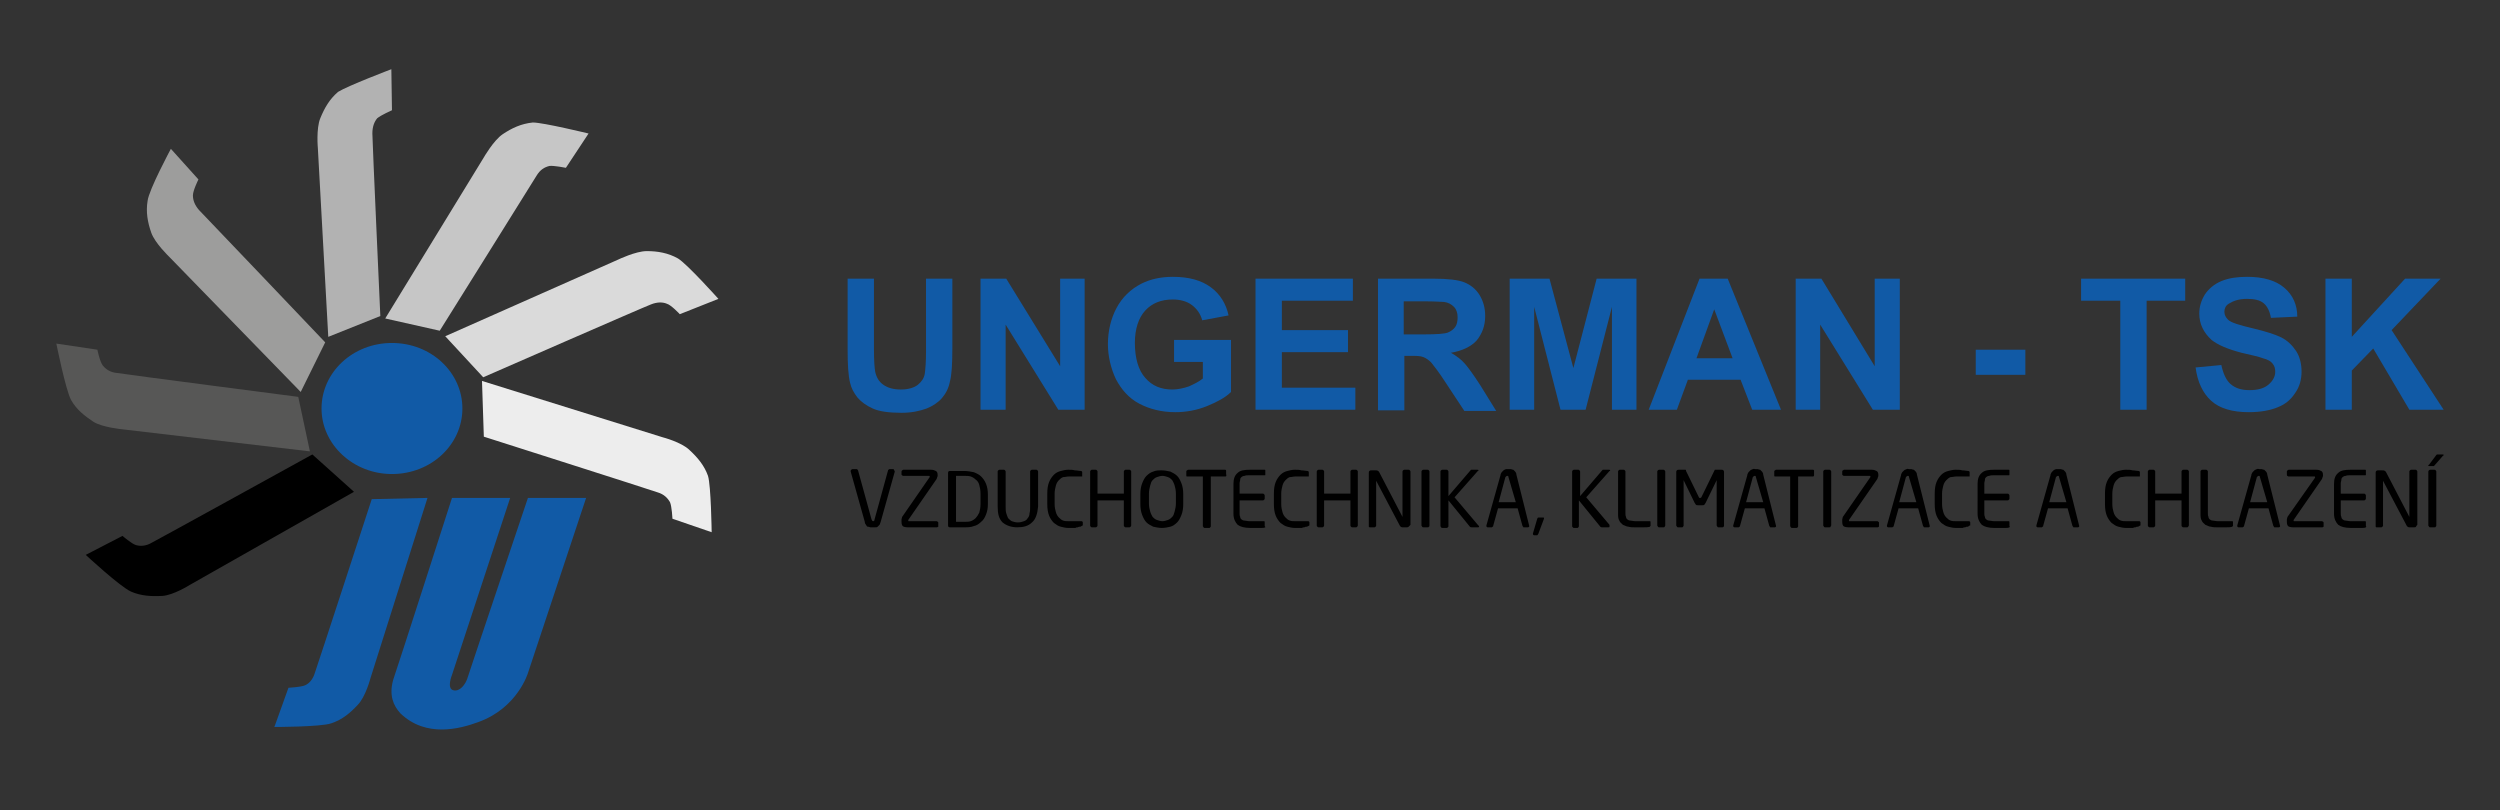 <?xml version="1.0" encoding="utf-8"?>
<!-- Generator: Adobe Illustrator 22.0.1, SVG Export Plug-In . SVG Version: 6.00 Build 0)  -->
<svg version="1.1" id="Vrstva_1" xmlns="http://www.w3.org/2000/svg" xmlns:xlink="http://www.w3.org/1999/xlink" x="0px" y="0px"
	 viewBox="0 0 408.2 132.3" style="enable-background:new 0 0 408.2 132.3;" xml:space="preserve">
<rect x="0" y="0" width="408.2" height="132.3" fill="#333333" stroke="none"/>
<style type="text/css">
	.st0{fill:#FFFFFF;}
	.st1{fill:#115AA6;}
	.st2{fill:#575756;}
	.st3{fill:#9D9D9C;}
	.st4{fill:#B2B2B2;}
	.st5{fill:#C6C6C6;}
	.st6{fill:#DADADA;}
	.st7{fill:#EDEDED;}
</style>
<g>
	<g>
		<g>
			<path class="st1" d="M138.4,45.5h4.3v11.6c0,1.8,0.1,3,0.2,3.6c0.2,0.9,0.6,1.6,1.3,2.1c0.7,0.5,1.6,0.8,2.9,0.8
				c1.2,0,2.2-0.3,2.8-0.8c0.6-0.5,1-1.1,1.1-1.8c0.1-0.7,0.2-1.9,0.2-3.6V45.5h4.3v11.3c0,2.6-0.1,4.4-0.4,5.5
				c-0.2,1.1-0.7,2-1.3,2.7c-0.6,0.7-1.5,1.3-2.5,1.7c-1.1,0.4-2.4,0.7-4.1,0.7c-2,0-3.6-0.2-4.7-0.7c-1.1-0.5-1.9-1.1-2.5-1.8
				c-0.6-0.8-1-1.5-1.2-2.4c-0.3-1.2-0.4-3-0.4-5.4V45.5z"/>
			<polygon class="st1" points="160.1,66.9 160.1,45.5 164.3,45.5 173.1,59.8 173.1,45.5 177.1,45.5 177.1,66.9 172.8,66.9 
				164.2,53 164.2,66.9 			"/>
			<path class="st1" d="M191.7,59.1v-3.6h9.3V64c-0.9,0.9-2.2,1.6-3.9,2.3c-1.7,0.7-3.5,1-5.2,1c-2.2,0-4.2-0.5-5.9-1.4
				c-1.7-0.9-2.9-2.3-3.8-4c-0.8-1.7-1.3-3.7-1.3-5.7c0-2.2,0.5-4.2,1.4-5.9c0.9-1.7,2.3-3.1,4.1-4c1.4-0.7,3.1-1.1,5.1-1.1
				c2.7,0,4.7,0.6,6.2,1.7c1.5,1.1,2.5,2.7,2.9,4.6l-4.3,0.8c-0.3-1.1-0.9-1.9-1.7-2.5c-0.8-0.6-1.9-0.9-3.1-0.9
				c-1.9,0-3.4,0.6-4.5,1.8c-1.1,1.2-1.7,3-1.7,5.3c0,2.5,0.6,4.5,1.7,5.7c1.1,1.3,2.6,1.9,4.4,1.9c0.9,0,1.8-0.2,2.7-0.5
				c0.9-0.4,1.7-0.8,2.3-1.3v-2.7H191.7z"/>
			<polygon class="st1" points="205,66.9 205,45.5 220.9,45.5 220.9,49.1 209.3,49.1 209.3,53.9 220.1,53.9 220.1,57.5 209.3,57.5 
				209.3,63.3 221.3,63.3 221.3,66.9 			"/>
			<path class="st1" d="M225,66.9V45.5h9.1c2.3,0,4,0.2,5,0.6c1,0.4,1.9,1.1,2.5,2.1c0.6,1,0.9,2.1,0.9,3.4c0,1.6-0.5,2.9-1.4,4
				c-0.9,1-2.4,1.7-4.2,2c0.9,0.5,1.7,1.1,2.3,1.8c0.6,0.7,1.4,1.8,2.5,3.5l2.6,4.2h-5.2l-3.1-4.7c-1.1-1.7-1.9-2.7-2.3-3.2
				c-0.4-0.4-0.8-0.7-1.3-0.9c-0.5-0.2-1.2-0.2-2.2-0.2h-0.9v8.9H225z M229.3,54.6h3.2c2.1,0,3.4-0.1,3.9-0.3
				c0.5-0.2,0.9-0.5,1.2-0.9c0.3-0.4,0.4-1,0.4-1.6c0-0.7-0.2-1.3-0.6-1.7c-0.4-0.4-0.9-0.7-1.6-0.8c-0.4,0-1.4-0.1-3.2-0.1h-3.4
				V54.6z"/>
			<polygon class="st1" points="246.5,66.9 246.5,45.5 253,45.5 256.9,60.1 260.7,45.5 267.2,45.5 267.2,66.9 263.2,66.9 
				263.2,50.1 258.9,66.9 254.8,66.9 250.5,50.1 250.5,66.9 			"/>
			<path class="st1" d="M290.8,66.9h-4.7l-1.9-4.9h-8.6l-1.8,4.9h-4.6l8.3-21.4h4.6L290.8,66.9z M282.9,58.5l-3-8l-2.9,8H282.9z"/>
			<polygon class="st1" points="293.2,66.9 293.2,45.5 297.4,45.5 306.1,59.8 306.1,45.5 310.2,45.5 310.2,66.9 305.8,66.9 
				297.2,53 297.2,66.9 			"/>
			<rect x="322.6" y="57.1" class="st1" width="8.1" height="4.1"/>
			<polygon class="st1" points="346.2,66.9 346.2,49.1 339.8,49.1 339.8,45.5 356.8,45.5 356.8,49.1 350.5,49.1 350.5,66.9 			"/>
			<path class="st1" d="M358.5,60l4.2-0.4c0.3,1.4,0.8,2.5,1.5,3.1c0.8,0.7,1.8,1,3.1,1c1.4,0,2.4-0.3,3.1-0.9
				c0.7-0.6,1.1-1.3,1.1-2.1c0-0.5-0.1-0.9-0.4-1.3c-0.3-0.4-0.8-0.7-1.6-0.9c-0.5-0.2-1.7-0.5-3.5-0.9c-2.3-0.6-3.9-1.3-4.9-2.1
				c-1.3-1.2-2-2.6-2-4.3c0-1.1,0.3-2.1,0.9-3.1c0.6-0.9,1.5-1.7,2.7-2.2c1.2-0.5,2.6-0.7,4.2-0.7c2.7,0,4.7,0.6,6.1,1.8
				c1.4,1.2,2.1,2.8,2.1,4.7l-4.3,0.2c-0.2-1.1-0.6-1.9-1.2-2.4c-0.6-0.5-1.5-0.7-2.7-0.7c-1.3,0-2.2,0.3-3,0.8
				c-0.5,0.3-0.7,0.8-0.7,1.3c0,0.5,0.2,0.9,0.6,1.3c0.5,0.5,1.9,0.9,4,1.4c2.1,0.5,3.7,1,4.7,1.5c1,0.5,1.8,1.3,2.4,2.2
				c0.6,0.9,0.9,2.1,0.9,3.4c0,1.2-0.3,2.4-1,3.4c-0.7,1.1-1.6,1.9-2.9,2.4c-1.2,0.5-2.8,0.8-4.7,0.8c-2.7,0-4.8-0.6-6.2-1.9
				C359.7,64.2,358.8,62.4,358.5,60"/>
			<polygon class="st1" points="379.7,66.9 379.7,45.5 384,45.5 384,55 392.7,45.5 398.5,45.5 390.5,53.9 399,66.9 393.4,66.9 
				387.5,56.9 384,60.5 384,66.9 			"/>
		</g>
		<g>
			<path d="M14,90.6l6-3.1c0,0,1.5,1.3,2.2,1.5c0.7,0.2,1.6,0.2,2.6-0.4c1-0.5,26.2-14.4,26.2-14.4l6.8,6.1L31,95.5
				c0,0-2.7,1.7-4.5,1.8c-1.8,0.1-3.5,0-5.1-0.7C19.6,95.8,14,90.6,14,90.6"/>
			<path class="st1" d="M44.8,118.7l2.3-6.4c0,0,2-0.1,2.7-0.4c0.7-0.3,1.3-1,1.6-2c0.4-1.1,9.3-28.4,9.3-28.4l9.1-0.2l-9.3,29.4
				c0,0-0.8,3.1-2.1,4.4c-1.2,1.3-2.5,2.4-4.3,3C52.4,118.7,44.8,118.7,44.8,118.7"/>
			<path class="st2" d="M9.2,56.1l6.7,1c0,0,0.4,2,0.9,2.6c0.5,0.6,1.2,1.1,2.3,1.2c1.1,0.2,29.6,3.9,29.6,3.9l1.9,8.9L20,70.1
				c0,0-3.2-0.3-4.7-1.2c-1.5-1-2.8-2-3.7-3.6C10.7,63.6,9.2,56.1,9.2,56.1"/>
			<path class="st3" d="M27.9,24.3l4.5,5c0,0-0.9,1.8-0.9,2.6c0,0.8,0.3,1.6,1,2.4c0.8,0.8,20.6,21.6,20.6,21.6L49.1,64L27.6,41.9
				c0,0-2.3-2.2-2.9-3.9c-0.6-1.7-0.9-3.4-0.6-5.2C24.3,31,27.9,24.3,27.9,24.3"/>
			<path class="st4" d="M63.9,11.3l0.1,6.7c0,0-1.8,0.8-2.4,1.3c-0.5,0.6-0.8,1.4-0.8,2.5c0,1.1,1.3,29.8,1.3,29.8l-8.5,3.4
				l-1.7-30.8c0,0-0.3-3.2,0.4-4.9c0.7-1.7,1.5-3.1,2.9-4.3C56.8,14,63.9,11.3,63.9,11.3"/>
			<path class="st5" d="M96.1,21.8l-3.7,5.6c0,0-2-0.4-2.7-0.3c-0.8,0.2-1.5,0.6-2.1,1.6c-0.6,1-15.8,25.3-15.8,25.3l-8.9-2
				l16.1-26.3c0,0,1.6-2.8,3.1-3.8c1.5-1,3-1.7,4.9-1.9C88.7,20,96.1,21.8,96.1,21.8"/>
			<path class="st6" d="M117.3,48.8l-6.3,2.5c0,0-1.4-1.5-2.1-1.7c-0.7-0.3-1.6-0.3-2.6,0.1c-1.1,0.4-27.4,11.9-27.4,11.9l-6.2-6.7
				l28.2-12.5c0,0,2.9-1.4,4.7-1.4c1.8,0,3.5,0.3,5.1,1.2C112.2,43.1,117.3,48.8,117.3,48.8"/>
			<path class="st7" d="M116.2,86.9l-6.4-2.2c0,0-0.1-2-0.4-2.7c-0.4-0.7-1-1.3-2-1.6c-1.1-0.4-28.4-9.1-28.4-9.1l-0.3-9.1l29.5,9.2
				c0,0,3.1,0.8,4.4,2.1c1.3,1.2,2.4,2.5,3,4.2C116.1,79.3,116.2,86.9,116.2,86.9"/>
			<path class="st1" d="M75.5,66.7c0,5.9-5.1,10.7-11.5,10.7c-6.3,0-11.5-4.8-11.5-10.7c0-5.9,5.1-10.7,11.5-10.7
				C70.4,56,75.5,60.8,75.5,66.7"/>
			<path class="st1" d="M73.8,81.3h9.5l-9.5,28.9c0,0-0.9,2.2,0.2,2.5c1.1,0.3,2-1,2.3-1.9c0.3-1,9.9-29.5,9.9-29.5h9.5l-9.5,28.6
				c0,0-1.7,5.7-8.1,8c-3,1.1-8.5,2.6-12.7-1.4c-1.2-1.3-1.9-3-1.2-5.5C65.1,108.4,73.8,81.3,73.8,81.3"/>
		</g>
	</g>
	<g>
		<path d="M146.1,77C146.1,77,146.1,77.1,146.1,77l-2.3,8.2c-0.1,0.2-0.1,0.4-0.2,0.5c-0.1,0.1-0.2,0.2-0.3,0.3s-0.2,0.1-0.4,0.1
			c-0.1,0-0.3,0-0.4,0s-0.2,0-0.4,0c-0.1,0-0.2-0.1-0.4-0.1s-0.2-0.2-0.3-0.3c-0.1-0.1-0.2-0.3-0.2-0.5l-2.3-8.2c0,0,0,0,0-0.1
			c0-0.1,0-0.1,0.1-0.2c0,0,0.1-0.1,0.2-0.1h0.7c0.1,0,0.1,0,0.1,0.1c0,0,0.1,0.1,0.1,0.1l2.2,8c0.1,0.2,0.1,0.3,0.3,0.3
			c0.1,0,0.2-0.1,0.2-0.3l2.2-8c0-0.1,0-0.1,0.1-0.1c0,0,0.1-0.1,0.1-0.1h0.7C146,76.8,146.1,76.9,146.1,77z"/>
		<path d="M153.2,86c-0.1,0-0.1,0.1-0.2,0.1h-4.8c-0.4,0-0.7-0.1-0.8-0.2c-0.1-0.1-0.2-0.3-0.2-0.7c0-0.1,0-0.2,0-0.4
			c0-0.1,0.1-0.3,0.1-0.4l4.5-6.5c0,0,0-0.1,0-0.1c0-0.1,0-0.1-0.1-0.1h-4.2c-0.1,0-0.1,0-0.2-0.1c-0.1,0-0.1-0.1-0.1-0.2V77
			c0-0.1,0-0.1,0.1-0.2c0.1,0,0.1-0.1,0.2-0.1h4.5c0.4,0,0.6,0.1,0.8,0.2c0.2,0.1,0.3,0.3,0.3,0.7c0,0.1,0,0.2-0.1,0.4
			c0,0.1-0.1,0.3-0.2,0.4l-4.5,6.5c0,0,0,0.1,0,0.1c0,0.1,0,0.1,0.1,0.1h4.5c0.1,0,0.1,0,0.2,0.1c0.1,0,0.1,0.1,0.1,0.2v0.6
			C153.3,85.9,153.3,86,153.2,86z"/>
		<path d="M161.3,82.3c0,0.7-0.1,1.2-0.3,1.7c-0.2,0.5-0.4,0.9-0.8,1.2c-0.3,0.3-0.7,0.6-1.2,0.7c-0.5,0.2-1,0.2-1.6,0.2
			c-0.2,0-0.5,0-0.7,0s-0.4,0-0.7,0c-0.2,0-0.4,0-0.5,0c-0.2,0-0.3,0-0.4,0c-0.2,0-0.3-0.1-0.3-0.3v-8.6c0-0.2,0.1-0.3,0.3-0.3
			c0.1,0,0.2,0,0.4,0c0.2,0,0.3,0,0.5,0c0.2,0,0.4,0,0.7,0c0.2,0,0.5,0,0.7,0c0.6,0,1.1,0.1,1.6,0.2c0.5,0.2,0.9,0.4,1.2,0.7
			c0.3,0.3,0.6,0.7,0.8,1.2c0.2,0.5,0.3,1.1,0.3,1.7V82.3z M160.1,80.6c0-0.6-0.1-1-0.2-1.4c-0.1-0.4-0.3-0.7-0.6-0.9
			c-0.2-0.2-0.5-0.4-0.8-0.5c-0.3-0.1-0.7-0.1-1-0.1c-0.3,0-0.5,0-0.8,0c-0.2,0-0.4,0-0.6,0v7.5c0.2,0,0.4,0,0.6,0
			c0.2,0,0.5,0,0.8,0c0.4,0,0.7,0,1-0.1c0.3-0.1,0.6-0.3,0.8-0.5c0.2-0.2,0.4-0.5,0.6-0.9c0.1-0.4,0.2-0.8,0.2-1.4V80.6z"/>
		<path d="M168.5,85.3c-0.6,0.6-1.4,0.8-2.4,0.8c-1,0-1.8-0.3-2.4-0.8c-0.6-0.6-0.8-1.4-0.8-2.6V77c0-0.1,0-0.1,0.1-0.2
			c0,0,0.1-0.1,0.2-0.1h0.7c0.1,0,0.1,0,0.2,0.1c0,0,0.1,0.1,0.1,0.2v5.7c0,0.4,0,0.8,0.1,1.1c0.1,0.3,0.2,0.6,0.3,0.8
			c0.2,0.2,0.4,0.4,0.6,0.5c0.3,0.1,0.6,0.2,1,0.2c0.4,0,0.7-0.1,1-0.2c0.3-0.1,0.5-0.3,0.6-0.5c0.2-0.2,0.3-0.5,0.3-0.8
			c0.1-0.3,0.1-0.7,0.1-1.1V77c0-0.1,0-0.1,0.1-0.2c0,0,0.1-0.1,0.2-0.1h0.7c0.1,0,0.1,0,0.2,0.1c0,0,0.1,0.1,0.1,0.2v5.7
			C169.4,83.9,169.1,84.8,168.5,85.3z"/>
		<path d="M176.6,85.9c-0.1,0-0.1,0.1-0.2,0.1c-0.1,0-0.3,0-0.4,0.1c-0.1,0-0.3,0-0.4,0.1c-0.2,0-0.3,0-0.5,0c-0.2,0-0.4,0-0.7,0
			c-0.4,0-0.8-0.1-1.2-0.2c-0.4-0.1-0.7-0.3-1.1-0.6c-0.3-0.3-0.6-0.7-0.8-1.2c-0.2-0.5-0.3-1.1-0.3-1.9v-1.7c0-0.8,0.1-1.4,0.3-1.9
			c0.2-0.5,0.5-0.9,0.8-1.2c0.3-0.3,0.7-0.5,1.1-0.6c0.4-0.1,0.8-0.2,1.2-0.2c0.4,0,0.8,0,1.1,0.1c0.4,0,0.7,0.1,1,0.1
			c0.1,0,0.2,0.1,0.2,0.2v0.6c0,0,0,0.1,0,0.1c0,0-0.1,0-0.1,0h0c-0.1,0-0.3,0-0.4,0c-0.2,0-0.3,0-0.5,0c-0.2,0-0.4,0-0.6,0
			c-0.2,0-0.4,0-0.6,0c-0.3,0-0.6,0.1-0.9,0.1c-0.3,0.1-0.5,0.3-0.7,0.5c-0.2,0.2-0.4,0.5-0.5,0.9c-0.1,0.4-0.2,0.8-0.2,1.3v1.7
			c0,0.5,0.1,1,0.2,1.3c0.1,0.4,0.3,0.7,0.5,0.9c0.2,0.2,0.4,0.4,0.7,0.5c0.3,0.1,0.5,0.1,0.9,0.1c0.2,0,0.4,0,0.6,0s0.4,0,0.6,0
			c0.2,0,0.4,0,0.5,0c0.2,0,0.3,0,0.4,0h0c0.1,0,0.2,0.1,0.2,0.2v0.5C176.7,85.8,176.6,85.9,176.6,85.9z"/>
		<path d="M184.6,86c-0.1,0.1-0.1,0.1-0.2,0.1h-0.6c-0.1,0-0.1,0-0.2-0.1c-0.1-0.1-0.1-0.1-0.1-0.2v-4.1h-4.3v4.1
			c0,0.1,0,0.1-0.1,0.2c-0.1,0.1-0.1,0.1-0.2,0.1h-0.6c-0.1,0-0.1,0-0.2-0.1c-0.1-0.1-0.1-0.1-0.1-0.2V77c0-0.1,0-0.1,0.1-0.2
			c0.1-0.1,0.1-0.1,0.2-0.1h0.6c0.1,0,0.1,0,0.2,0.1c0.1,0.1,0.1,0.1,0.1,0.2v3.6h4.3V77c0-0.1,0-0.1,0.1-0.2
			c0.1-0.1,0.1-0.1,0.2-0.1h0.6c0.1,0,0.1,0,0.2,0.1c0.1,0.1,0.1,0.1,0.1,0.2v8.8C184.7,85.9,184.6,86,184.6,86z"/>
		<path d="M193.2,82.3c0,0.7-0.1,1.3-0.3,1.8c-0.2,0.5-0.4,0.9-0.7,1.2c-0.3,0.3-0.7,0.6-1.1,0.7c-0.4,0.1-0.9,0.2-1.4,0.2
			s-0.9-0.1-1.4-0.2c-0.4-0.2-0.8-0.4-1.1-0.7c-0.3-0.3-0.5-0.7-0.7-1.2c-0.2-0.5-0.3-1.1-0.3-1.8v-1.6c0-0.7,0.1-1.3,0.3-1.8
			c0.2-0.5,0.4-0.9,0.7-1.2c0.3-0.3,0.7-0.6,1.1-0.7c0.4-0.2,0.9-0.2,1.4-0.2s0.9,0.1,1.4,0.2c0.4,0.2,0.8,0.4,1.1,0.7
			c0.3,0.3,0.5,0.7,0.7,1.2c0.2,0.5,0.3,1.1,0.3,1.8V82.3z M192,80.6c0-0.5-0.1-1-0.2-1.3c-0.1-0.4-0.3-0.7-0.4-0.9
			c-0.2-0.2-0.4-0.4-0.7-0.5c-0.3-0.1-0.6-0.2-0.9-0.2s-0.6,0.1-0.9,0.2s-0.5,0.3-0.7,0.5s-0.3,0.5-0.4,0.9
			c-0.1,0.4-0.2,0.8-0.2,1.3v1.6c0,0.5,0.1,1,0.2,1.3c0.1,0.4,0.3,0.7,0.4,0.9c0.2,0.2,0.4,0.4,0.7,0.5c0.3,0.1,0.6,0.2,0.9,0.2
			s0.6-0.1,0.9-0.2c0.3-0.1,0.5-0.3,0.7-0.5c0.2-0.2,0.3-0.5,0.4-0.9c0.1-0.4,0.2-0.8,0.2-1.3V80.6z"/>
		<path d="M200.1,77.8h-2.4v8.1c0,0.1,0,0.1-0.1,0.2c0,0.1-0.1,0.1-0.2,0.1h-0.7c-0.1,0-0.1,0-0.2-0.1c0-0.1-0.1-0.1-0.1-0.2v-8.1
			H194c-0.1,0-0.1,0-0.2,0c-0.1,0-0.1-0.1-0.1-0.2V77c0-0.1,0-0.1,0.1-0.2c0.1,0,0.1-0.1,0.2-0.1h6c0.2,0,0.2,0.1,0.2,0.2v0.5
			C200.3,77.7,200.2,77.8,200.1,77.8z"/>
		<path d="M206.6,86.1C206.5,86.1,206.5,86.1,206.6,86.1c-0.2,0.1-0.4,0.1-0.6,0.1c-0.2,0-0.4,0-0.6,0c-0.2,0-0.5,0-0.7,0
			s-0.4,0-0.6,0c-0.9,0-1.6-0.2-2-0.5c-0.4-0.4-0.7-1-0.7-1.8V79c0-0.8,0.2-1.4,0.7-1.8c0.4-0.4,1.1-0.5,2-0.5c0.2,0,0.4,0,0.6,0
			c0.2,0,0.5,0,0.7,0c0.2,0,0.4,0,0.6,0c0.2,0,0.4,0,0.5,0c0,0,0.1,0,0.1,0.1s0,0.1,0,0.1v0.6c0,0.1,0,0.1-0.1,0.1H204
			c-0.3,0-0.6,0-0.8,0.1c-0.2,0-0.4,0.1-0.5,0.2c-0.1,0.1-0.2,0.2-0.2,0.4c0,0.2-0.1,0.4-0.1,0.6v1.7h3.8c0.1,0,0.1,0,0.2,0.1
			c0,0,0.1,0.1,0.1,0.2v0.5c0,0.1,0,0.1-0.1,0.2c-0.1,0.1-0.1,0.1-0.2,0.1h-3.8v2.1c0,0.2,0,0.4,0.1,0.6c0,0.2,0.1,0.3,0.2,0.4
			c0.1,0.1,0.3,0.2,0.5,0.2c0.2,0,0.5,0.1,0.8,0.1h2.4c0.1,0,0.1,0.1,0.1,0.2v0.6C206.6,86,206.6,86,206.6,86.1z"/>
		<path d="M213.6,85.9c-0.1,0-0.1,0.1-0.2,0.1c-0.1,0-0.3,0-0.4,0.1c-0.1,0-0.3,0-0.4,0.1c-0.2,0-0.3,0-0.5,0c-0.2,0-0.4,0-0.7,0
			c-0.4,0-0.8-0.1-1.2-0.2c-0.4-0.1-0.7-0.3-1.1-0.6c-0.3-0.3-0.6-0.7-0.8-1.2c-0.2-0.5-0.3-1.1-0.3-1.9v-1.7c0-0.8,0.1-1.4,0.3-1.9
			c0.2-0.5,0.5-0.9,0.8-1.2c0.3-0.3,0.7-0.5,1.1-0.6c0.4-0.1,0.8-0.2,1.2-0.2c0.4,0,0.8,0,1.1,0.1c0.4,0,0.7,0.1,1,0.1
			c0.1,0,0.2,0.1,0.2,0.2v0.6c0,0,0,0.1,0,0.1c0,0-0.1,0-0.1,0h0c-0.1,0-0.3,0-0.4,0c-0.2,0-0.3,0-0.5,0c-0.2,0-0.4,0-0.6,0
			c-0.2,0-0.4,0-0.6,0c-0.3,0-0.6,0.1-0.9,0.1c-0.3,0.1-0.5,0.3-0.7,0.5c-0.2,0.2-0.4,0.5-0.5,0.9c-0.1,0.4-0.2,0.8-0.2,1.3v1.7
			c0,0.5,0.1,1,0.2,1.3c0.1,0.4,0.3,0.7,0.5,0.9c0.2,0.2,0.4,0.4,0.7,0.5c0.3,0.1,0.5,0.1,0.9,0.1c0.2,0,0.4,0,0.6,0s0.4,0,0.6,0
			c0.2,0,0.4,0,0.5,0c0.2,0,0.3,0,0.4,0h0c0.1,0,0.2,0.1,0.2,0.2v0.5C213.7,85.8,213.7,85.9,213.6,85.9z"/>
		<path d="M221.6,86c-0.1,0.1-0.1,0.1-0.2,0.1h-0.6c-0.1,0-0.1,0-0.2-0.1c-0.1-0.1-0.1-0.1-0.1-0.2v-4.1h-4.3v4.1
			c0,0.1,0,0.1-0.1,0.2c-0.1,0.1-0.1,0.1-0.2,0.1h-0.6c-0.1,0-0.1,0-0.2-0.1c-0.1-0.1-0.1-0.1-0.1-0.2V77c0-0.1,0-0.1,0.1-0.2
			c0.1-0.1,0.1-0.1,0.2-0.1h0.6c0.1,0,0.1,0,0.2,0.1c0.1,0.1,0.1,0.1,0.1,0.2v3.6h4.3V77c0-0.1,0-0.1,0.1-0.2
			c0.1-0.1,0.1-0.1,0.2-0.1h0.6c0.1,0,0.1,0,0.2,0.1c0.1,0.1,0.1,0.1,0.1,0.2v8.8C221.7,85.9,221.6,86,221.6,86z"/>
		<path d="M230,86c-0.1,0.1-0.2,0.1-0.3,0.1H229c-0.2,0-0.3-0.1-0.4-0.2l-3.9-7.4c0,0,0,0,0,0c0,0,0,0,0,0v7.3c0,0.1,0,0.1-0.1,0.2
			s-0.1,0.1-0.2,0.1h-0.6c-0.1,0-0.1,0-0.2,0c0,0-0.1-0.1-0.1-0.1v-8.8c0-0.1,0-0.2,0.1-0.3c0.1-0.1,0.2-0.1,0.3-0.1h0.7
			c0.2,0,0.3,0,0.4,0.1c0.1,0,0.1,0.1,0.2,0.2l3.8,7.3l0,0c0,0,0,0,0,0V77c0-0.1,0-0.1,0.1-0.2c0,0,0.1-0.1,0.2-0.1h0.7
			c0.1,0,0.1,0,0.2,0.1c0,0,0.1,0.1,0.1,0.2v8.7C230.2,85.8,230.1,85.9,230,86z"/>
		<path d="M233.3,86c0,0.1-0.1,0.1-0.2,0.1h-0.7c-0.1,0-0.1,0-0.2-0.1c0-0.1-0.1-0.1-0.1-0.2V77c0-0.1,0-0.1,0.1-0.2
			c0,0,0.1-0.1,0.2-0.1h0.7c0.1,0,0.1,0,0.2,0.1c0,0,0.1,0.1,0.1,0.2v8.8C233.4,85.9,233.4,86,233.3,86z"/>
		<path d="M241.5,86c0,0.1-0.1,0.1-0.2,0.1h-1c-0.1,0-0.2,0-0.3-0.1l-3.5-4.3v4.2c0,0.1,0,0.1-0.1,0.2s-0.1,0.1-0.2,0.1h-0.7
			c-0.1,0-0.1,0-0.2-0.1c0-0.1-0.1-0.1-0.1-0.2V77c0-0.1,0-0.1,0.1-0.2c0,0,0.1-0.1,0.2-0.1h0.7c0.1,0,0.1,0,0.2,0.1
			c0,0,0.1,0.1,0.1,0.2v4l3.6-4.2c0,0,0.1-0.1,0.1-0.1c0,0,0.1,0,0.1,0h0.9c0.1,0,0.2,0,0.2,0.1c0,0.1,0,0.1-0.1,0.1l-3.8,4.3
			l3.8,4.5C241.5,85.9,241.5,85.9,241.5,86z"/>
		<path d="M249.7,85.9c0,0.1-0.1,0.2-0.2,0.2h-0.7c-0.1,0-0.1,0-0.1-0.1c0,0-0.1-0.1-0.1-0.1l-0.8-2.9h-3.2l-0.8,2.9
			c0,0.1,0,0.1-0.1,0.1c0,0-0.1,0.1-0.1,0.1h-0.7c-0.1,0-0.2-0.1-0.2-0.2c0,0,0-0.1,0-0.1l2.3-8.2c0-0.2,0.1-0.3,0.2-0.5
			c0.1-0.1,0.2-0.2,0.3-0.3c0.1-0.1,0.2-0.1,0.4-0.2c0.1,0,0.3,0,0.4,0s0.2,0,0.4,0c0.1,0,0.2,0.1,0.4,0.1c0.1,0.1,0.2,0.2,0.3,0.3
			c0.1,0.1,0.2,0.3,0.2,0.5L249.7,85.9C249.6,85.8,249.7,85.9,249.7,85.9z M246.3,77.9c0-0.2-0.1-0.2-0.2-0.2
			c-0.1,0-0.2,0.1-0.3,0.2l-1.1,4.1h2.8L246.3,77.9z"/>
		<path d="M252.1,84.6c0,0,0,0.1,0,0.1l-0.9,2.4c0,0.1-0.1,0.1-0.1,0.2c0,0-0.1,0.1-0.1,0.1h-0.5c-0.1,0-0.2-0.1-0.2-0.2
			c0,0,0-0.1,0-0.1l0.7-2.4c0.1-0.2,0.1-0.2,0.3-0.2h0.7C252.1,84.5,252.1,84.5,252.1,84.6z"/>
		<path d="M262.8,86c0,0.1-0.1,0.1-0.2,0.1h-1c-0.1,0-0.2,0-0.3-0.1l-3.5-4.3v4.2c0,0.1,0,0.1-0.1,0.2c0,0.1-0.1,0.1-0.2,0.1H257
			c-0.1,0-0.1,0-0.2-0.1s-0.1-0.1-0.1-0.2V77c0-0.1,0-0.1,0.1-0.2c0,0,0.1-0.1,0.2-0.1h0.7c0.1,0,0.1,0,0.2,0.1c0,0,0.1,0.1,0.1,0.2
			v4l3.6-4.2c0,0,0.1-0.1,0.1-0.1c0,0,0.1,0,0.1,0h0.9c0.1,0,0.2,0,0.2,0.1c0,0.1,0,0.1-0.1,0.1l-3.8,4.3l3.8,4.5
			C262.8,85.9,262.8,85.9,262.8,86z"/>
		<path d="M269.4,86C269.3,86,269.3,86.1,269.4,86c-0.3,0.1-0.6,0.1-1,0.1c-0.4,0-0.9,0-1.5,0c-0.3,0-0.7,0-1-0.1
			c-0.3,0-0.6-0.2-0.9-0.3c-0.2-0.2-0.5-0.4-0.6-0.7c-0.2-0.3-0.2-0.7-0.2-1.2V77c0-0.1,0-0.1,0.1-0.2c0.1-0.1,0.1-0.1,0.2-0.1h0.6
			c0.1,0,0.1,0,0.2,0.1c0.1,0.1,0.1,0.1,0.1,0.2v6.8c0,0.2,0,0.4,0.1,0.6c0,0.2,0.1,0.3,0.2,0.4c0.1,0.1,0.3,0.2,0.5,0.2
			c0.2,0,0.5,0.1,0.8,0.1h2.4c0.1,0,0.1,0.1,0.1,0.2v0.6C269.4,85.9,269.4,86,269.4,86z"/>
		<path d="M271.8,86c0,0.1-0.1,0.1-0.2,0.1h-0.7c-0.1,0-0.1,0-0.2-0.1c0-0.1-0.1-0.1-0.1-0.2V77c0-0.1,0-0.1,0.1-0.2
			c0,0,0.1-0.1,0.2-0.1h0.7c0.1,0,0.1,0,0.2,0.1c0,0,0.1,0.1,0.1,0.2v8.8C271.9,85.9,271.8,86,271.8,86z"/>
		<path d="M281.4,86c0,0.1-0.1,0.1-0.2,0.1h-0.6c-0.1,0-0.1,0-0.2-0.1c0-0.1-0.1-0.1-0.1-0.2v-7.4c0,0,0,0,0,0c0,0,0,0,0,0l-1.8,3.7
			c-0.1,0.1-0.1,0.2-0.2,0.3s-0.2,0.1-0.4,0.1h-0.6c-0.2,0-0.3,0-0.4-0.1s-0.1-0.2-0.2-0.3l-1.8-3.7c0,0,0,0,0,0c0,0,0,0,0,0v7.4
			c0,0.1,0,0.1-0.1,0.2c0,0.1-0.1,0.1-0.2,0.1h-0.6c-0.1,0-0.1,0-0.2-0.1c0-0.1-0.1-0.1-0.1-0.2v-8.7c0-0.1,0-0.2,0.1-0.3
			c0.1-0.1,0.2-0.1,0.3-0.1h0.8c0.1,0,0.2,0,0.3,0c0.1,0,0.1,0.1,0.1,0.2l2.1,4.3c0,0.1,0.1,0.1,0.2,0.1c0.1,0,0.1,0,0.2-0.1
			l2.1-4.3c0-0.1,0.1-0.1,0.1-0.2c0.1,0,0.1,0,0.3,0h0.8c0.1,0,0.2,0,0.3,0.1c0.1,0.1,0.1,0.2,0.1,0.3v8.7
			C281.5,85.9,281.5,86,281.4,86z"/>
		<path d="M290,85.9c0,0.1-0.1,0.2-0.2,0.2h-0.7c-0.1,0-0.1,0-0.1-0.1c0,0-0.1-0.1-0.1-0.1l-0.8-2.9h-3.2l-0.8,2.9
			c0,0.1,0,0.1-0.1,0.1c0,0-0.1,0.1-0.1,0.1h-0.7c-0.1,0-0.2-0.1-0.2-0.2c0,0,0-0.1,0-0.1l2.3-8.2c0-0.2,0.1-0.3,0.2-0.5
			c0.1-0.1,0.2-0.2,0.3-0.3c0.1-0.1,0.2-0.1,0.4-0.2s0.3,0,0.4,0s0.2,0,0.4,0c0.1,0,0.2,0.1,0.4,0.1c0.1,0.1,0.2,0.2,0.3,0.3
			c0.1,0.1,0.2,0.3,0.2,0.5L290,85.9C290,85.8,290,85.9,290,85.9z M286.7,77.9c0-0.2-0.1-0.2-0.2-0.2c-0.1,0-0.2,0.1-0.3,0.2
			l-1.1,4.1h2.8L286.7,77.9z"/>
		<path d="M296,77.8h-2.4v8.1c0,0.1,0,0.1-0.1,0.2c0,0.1-0.1,0.1-0.2,0.1h-0.7c-0.1,0-0.1,0-0.2-0.1c0-0.1-0.1-0.1-0.1-0.2v-8.1H290
			c-0.1,0-0.1,0-0.2,0c-0.1,0-0.1-0.1-0.1-0.2V77c0-0.1,0-0.1,0.1-0.2c0.1,0,0.1-0.1,0.2-0.1h6c0.2,0,0.2,0.1,0.2,0.2v0.5
			C296.2,77.7,296.2,77.8,296,77.8z"/>
		<path d="M298.9,86c0,0.1-0.1,0.1-0.2,0.1H298c-0.1,0-0.1,0-0.2-0.1c0-0.1-0.1-0.1-0.1-0.2V77c0-0.1,0-0.1,0.1-0.2
			c0,0,0.1-0.1,0.2-0.1h0.7c0.1,0,0.1,0,0.2,0.1c0,0,0.1,0.1,0.1,0.2v8.8C298.9,85.9,298.9,86,298.9,86z"/>
		<path d="M306.8,86c-0.1,0-0.1,0.1-0.2,0.1h-4.8c-0.4,0-0.7-0.1-0.8-0.2c-0.1-0.1-0.2-0.3-0.2-0.7c0-0.1,0-0.2,0-0.4
			c0-0.1,0.1-0.3,0.1-0.4l4.5-6.5c0,0,0-0.1,0-0.1c0-0.1,0-0.1-0.1-0.1h-4.2c-0.1,0-0.1,0-0.2-0.1c-0.1,0-0.1-0.1-0.1-0.2V77
			c0-0.1,0-0.1,0.1-0.2c0.1,0,0.1-0.1,0.2-0.1h4.5c0.4,0,0.6,0.1,0.8,0.2c0.2,0.1,0.3,0.3,0.3,0.7c0,0.1,0,0.2-0.1,0.4
			c0,0.1-0.1,0.3-0.2,0.4l-4.5,6.5c0,0,0,0.1,0,0.1c0,0.1,0,0.1,0.1,0.1h4.5c0.1,0,0.1,0,0.2,0.1c0.1,0,0.1,0.1,0.1,0.2v0.6
			C306.8,85.9,306.8,86,306.8,86z"/>
		<path d="M315.1,85.9c0,0.1-0.1,0.2-0.2,0.2h-0.7c-0.1,0-0.1,0-0.1-0.1c0,0-0.1-0.1-0.1-0.1l-0.8-2.9h-3.2l-0.8,2.9
			c0,0.1,0,0.1-0.1,0.1c0,0-0.1,0.1-0.1,0.1h-0.7c-0.1,0-0.2-0.1-0.2-0.2c0,0,0-0.1,0-0.1l2.3-8.2c0-0.2,0.1-0.3,0.2-0.5
			c0.1-0.1,0.2-0.2,0.3-0.3c0.1-0.1,0.2-0.1,0.4-0.2s0.3,0,0.4,0s0.2,0,0.4,0c0.1,0,0.2,0.1,0.4,0.1c0.1,0.1,0.2,0.2,0.3,0.3
			c0.1,0.1,0.2,0.3,0.2,0.5L315.1,85.9C315,85.8,315.1,85.9,315.1,85.9z M311.7,77.9c0-0.2-0.1-0.2-0.2-0.2c-0.1,0-0.2,0.1-0.3,0.2
			l-1.1,4.1h2.8L311.7,77.9z"/>
		<path d="M321.5,85.9c-0.1,0-0.1,0.1-0.2,0.1c-0.1,0-0.3,0-0.4,0.1c-0.1,0-0.3,0-0.4,0.1c-0.2,0-0.3,0-0.5,0c-0.2,0-0.4,0-0.7,0
			c-0.4,0-0.8-0.1-1.2-0.2c-0.4-0.1-0.7-0.3-1.1-0.6c-0.3-0.3-0.6-0.7-0.8-1.2c-0.2-0.5-0.3-1.1-0.3-1.9v-1.7c0-0.8,0.1-1.4,0.3-1.9
			c0.2-0.5,0.5-0.9,0.8-1.2c0.3-0.3,0.7-0.5,1.1-0.6c0.4-0.1,0.8-0.2,1.2-0.2c0.4,0,0.8,0,1.1,0.1c0.4,0,0.7,0.1,1,0.1
			c0.1,0,0.2,0.1,0.2,0.2v0.6c0,0,0,0.1,0,0.1c0,0-0.1,0-0.1,0h0c-0.1,0-0.3,0-0.4,0c-0.2,0-0.3,0-0.5,0c-0.2,0-0.4,0-0.6,0
			c-0.2,0-0.4,0-0.6,0c-0.3,0-0.6,0.1-0.9,0.1c-0.3,0.1-0.5,0.3-0.7,0.5c-0.2,0.2-0.4,0.5-0.5,0.9c-0.1,0.4-0.2,0.8-0.2,1.3v1.7
			c0,0.5,0.1,1,0.2,1.3c0.1,0.4,0.3,0.7,0.5,0.9c0.2,0.2,0.4,0.4,0.7,0.5c0.3,0.1,0.5,0.1,0.9,0.1c0.2,0,0.4,0,0.6,0
			c0.2,0,0.4,0,0.6,0c0.2,0,0.4,0,0.5,0c0.2,0,0.3,0,0.4,0h0c0.1,0,0.2,0.1,0.2,0.2v0.5C321.5,85.8,321.5,85.9,321.5,85.9z"/>
		<path d="M328.1,86.1C328.1,86.1,328.1,86.1,328.1,86.1c-0.2,0.1-0.4,0.1-0.6,0.1c-0.2,0-0.4,0-0.6,0c-0.2,0-0.5,0-0.7,0
			s-0.4,0-0.6,0c-0.9,0-1.6-0.2-2-0.5c-0.4-0.4-0.7-1-0.7-1.8V79c0-0.8,0.2-1.4,0.7-1.8c0.4-0.4,1.1-0.5,2-0.5c0.2,0,0.4,0,0.6,0
			c0.2,0,0.5,0,0.7,0c0.2,0,0.4,0,0.6,0c0.2,0,0.4,0,0.5,0c0,0,0.1,0,0.1,0.1s0,0.1,0,0.1v0.6c0,0.1,0,0.1-0.1,0.1h-2.4
			c-0.3,0-0.6,0-0.8,0.1c-0.2,0-0.4,0.1-0.5,0.2c-0.1,0.1-0.2,0.2-0.2,0.4c0,0.2-0.1,0.4-0.1,0.6v1.7h3.8c0.1,0,0.1,0,0.2,0.1
			c0,0,0.1,0.1,0.1,0.2v0.5c0,0.1,0,0.1-0.1,0.2c-0.1,0.1-0.1,0.1-0.2,0.1h-3.8v2.1c0,0.2,0,0.4,0.1,0.6c0,0.2,0.1,0.3,0.2,0.4
			c0.1,0.1,0.3,0.2,0.5,0.2c0.2,0,0.5,0.1,0.8,0.1h2.4c0.1,0,0.1,0.1,0.1,0.2v0.6C328.2,86,328.2,86,328.1,86.1z"/>
		<path d="M339.5,85.9c0,0.1-0.1,0.2-0.2,0.2h-0.7c-0.1,0-0.1,0-0.1-0.1c0,0-0.1-0.1-0.1-0.1l-0.8-2.9h-3.2l-0.8,2.9
			c0,0.1,0,0.1-0.1,0.1c0,0-0.1,0.1-0.1,0.1h-0.7c-0.1,0-0.2-0.1-0.2-0.2c0,0,0-0.1,0-0.1l2.3-8.2c0-0.2,0.1-0.3,0.2-0.5
			c0.1-0.1,0.2-0.2,0.3-0.3c0.1-0.1,0.2-0.1,0.4-0.2c0.1,0,0.3,0,0.4,0s0.2,0,0.4,0c0.1,0,0.2,0.1,0.4,0.1c0.1,0.1,0.2,0.2,0.3,0.3
			c0.1,0.1,0.2,0.3,0.2,0.5L339.5,85.9C339.5,85.8,339.5,85.9,339.5,85.9z M336.2,77.9c0-0.2-0.1-0.2-0.2-0.2
			c-0.1,0-0.2,0.1-0.3,0.2l-1.1,4.1h2.8L336.2,77.9z"/>
		<path d="M349.3,85.9c-0.1,0-0.1,0.1-0.2,0.1c-0.1,0-0.3,0-0.4,0.1c-0.1,0-0.3,0-0.4,0.1c-0.2,0-0.3,0-0.5,0c-0.2,0-0.4,0-0.7,0
			c-0.4,0-0.8-0.1-1.2-0.2c-0.4-0.1-0.7-0.3-1.1-0.6c-0.3-0.3-0.6-0.7-0.8-1.2c-0.2-0.5-0.3-1.1-0.3-1.9v-1.7c0-0.8,0.1-1.4,0.3-1.9
			c0.2-0.5,0.5-0.9,0.8-1.2c0.3-0.3,0.7-0.5,1.1-0.6c0.4-0.1,0.8-0.2,1.2-0.2c0.4,0,0.8,0,1.1,0.1c0.4,0,0.7,0.1,1,0.1
			c0.1,0,0.2,0.1,0.2,0.2v0.6c0,0,0,0.1,0,0.1c0,0-0.1,0-0.1,0h0c-0.1,0-0.3,0-0.4,0c-0.2,0-0.3,0-0.5,0c-0.2,0-0.4,0-0.6,0
			c-0.2,0-0.4,0-0.6,0c-0.3,0-0.6,0.1-0.9,0.1c-0.3,0.1-0.5,0.3-0.7,0.5c-0.2,0.2-0.4,0.5-0.5,0.9c-0.1,0.4-0.2,0.8-0.2,1.3v1.7
			c0,0.5,0.1,1,0.2,1.3c0.1,0.4,0.3,0.7,0.5,0.9c0.2,0.2,0.4,0.4,0.7,0.5c0.3,0.1,0.5,0.1,0.9,0.1c0.2,0,0.4,0,0.6,0
			c0.2,0,0.4,0,0.6,0c0.2,0,0.4,0,0.5,0c0.2,0,0.3,0,0.4,0h0c0.1,0,0.2,0.1,0.2,0.2v0.5C349.4,85.8,349.3,85.9,349.3,85.9z"/>
		<path d="M357.3,86c-0.1,0.1-0.1,0.1-0.2,0.1h-0.6c-0.1,0-0.1,0-0.2-0.1s-0.1-0.1-0.1-0.2v-4.1h-4.3v4.1c0,0.1,0,0.1-0.1,0.2
			s-0.1,0.1-0.2,0.1H351c-0.1,0-0.1,0-0.2-0.1s-0.1-0.1-0.1-0.2V77c0-0.1,0-0.1,0.1-0.2c0.1-0.1,0.1-0.1,0.2-0.1h0.6
			c0.1,0,0.1,0,0.2,0.1c0.1,0.1,0.1,0.1,0.1,0.2v3.6h4.3V77c0-0.1,0-0.1,0.1-0.2c0.1-0.1,0.1-0.1,0.2-0.1h0.6c0.1,0,0.1,0,0.2,0.1
			c0.1,0.1,0.1,0.1,0.1,0.2v8.8C357.3,85.9,357.3,86,357.3,86z"/>
		<path d="M364.5,86C364.5,86,364.4,86.1,364.5,86c-0.3,0.1-0.6,0.1-1,0.1c-0.4,0-0.9,0-1.5,0c-0.3,0-0.7,0-1-0.1
			c-0.3,0-0.6-0.2-0.9-0.3c-0.2-0.2-0.5-0.4-0.6-0.7c-0.2-0.3-0.2-0.7-0.2-1.2V77c0-0.1,0-0.1,0.1-0.2c0.1-0.1,0.1-0.1,0.2-0.1h0.6
			c0.1,0,0.1,0,0.2,0.1c0.1,0.1,0.1,0.1,0.1,0.2v6.8c0,0.2,0,0.4,0.1,0.6c0,0.2,0.1,0.3,0.2,0.4c0.1,0.1,0.3,0.2,0.5,0.2
			c0.2,0,0.5,0.1,0.8,0.1h2.4c0.1,0,0.1,0.1,0.1,0.2v0.6C364.5,85.9,364.5,86,364.5,86z"/>
		<path d="M372.3,85.9c0,0.1-0.1,0.2-0.2,0.2h-0.7c-0.1,0-0.1,0-0.1-0.1c0,0-0.1-0.1-0.1-0.1l-0.8-2.9h-3.2l-0.8,2.9
			c0,0.1,0,0.1-0.1,0.1c0,0-0.1,0.1-0.1,0.1h-0.7c-0.1,0-0.2-0.1-0.2-0.2c0,0,0-0.1,0-0.1l2.3-8.2c0-0.2,0.1-0.3,0.2-0.5
			c0.1-0.1,0.2-0.2,0.3-0.3c0.1-0.1,0.2-0.1,0.4-0.2s0.3,0,0.4,0s0.2,0,0.4,0c0.1,0,0.2,0.1,0.4,0.1c0.1,0.1,0.2,0.2,0.3,0.3
			c0.1,0.1,0.2,0.3,0.2,0.5L372.3,85.9C372.3,85.8,372.3,85.9,372.3,85.9z M369,77.9c0-0.2-0.1-0.2-0.2-0.2c-0.1,0-0.2,0.1-0.3,0.2
			l-1.1,4.1h2.8L369,77.9z"/>
		<path d="M379.4,86c-0.1,0-0.1,0.1-0.2,0.1h-4.8c-0.4,0-0.7-0.1-0.8-0.2c-0.1-0.1-0.2-0.3-0.2-0.7c0-0.1,0-0.2,0-0.4
			c0-0.1,0.1-0.3,0.1-0.4L378,78c0,0,0-0.1,0-0.1c0-0.1,0-0.1-0.1-0.1h-4.2c-0.1,0-0.1,0-0.2-0.1c-0.1,0-0.1-0.1-0.1-0.2V77
			c0-0.1,0-0.1,0.1-0.2c0.1,0,0.1-0.1,0.2-0.1h4.5c0.4,0,0.6,0.1,0.8,0.2c0.2,0.1,0.3,0.3,0.3,0.7c0,0.1,0,0.2-0.1,0.4
			c0,0.1-0.1,0.3-0.2,0.4l-4.5,6.5c0,0,0,0.1,0,0.1c0,0.1,0,0.1,0.1,0.1h4.5c0.1,0,0.1,0,0.2,0.1c0.1,0,0.1,0.1,0.1,0.2v0.6
			C379.5,85.9,379.5,86,379.4,86z"/>
		<path d="M386.3,86.1C386.3,86.1,386.3,86.1,386.3,86.1c-0.2,0.1-0.4,0.1-0.6,0.1c-0.2,0-0.4,0-0.6,0c-0.2,0-0.5,0-0.7,0
			s-0.4,0-0.6,0c-0.9,0-1.6-0.2-2-0.5c-0.4-0.4-0.7-1-0.7-1.8V79c0-0.8,0.2-1.4,0.7-1.8c0.4-0.4,1.1-0.5,2-0.5c0.2,0,0.4,0,0.6,0
			c0.2,0,0.5,0,0.7,0c0.2,0,0.4,0,0.6,0c0.2,0,0.4,0,0.5,0c0,0,0.1,0,0.1,0.1s0,0.1,0,0.1v0.6c0,0.1,0,0.1-0.1,0.1h-2.4
			c-0.3,0-0.6,0-0.8,0.1c-0.2,0-0.4,0.1-0.5,0.2c-0.1,0.1-0.2,0.2-0.2,0.4c0,0.2-0.1,0.4-0.1,0.6v1.7h3.8c0.1,0,0.1,0,0.2,0.1
			c0,0,0.1,0.1,0.1,0.2v0.5c0,0.1,0,0.1-0.1,0.2c-0.1,0.1-0.1,0.1-0.2,0.1h-3.8v2.1c0,0.2,0,0.4,0.1,0.6c0,0.2,0.1,0.3,0.2,0.4
			c0.1,0.1,0.3,0.2,0.5,0.2c0.2,0,0.5,0.1,0.8,0.1h2.4c0.1,0,0.1,0.1,0.1,0.2v0.6C386.4,86,386.4,86,386.3,86.1z"/>
		<path d="M394.5,86c-0.1,0.1-0.2,0.1-0.3,0.1h-0.8c-0.2,0-0.3-0.1-0.4-0.2l-3.9-7.4c0,0,0,0,0,0c0,0,0,0,0,0v7.3
			c0,0.1,0,0.1-0.1,0.2s-0.1,0.1-0.2,0.1h-0.6c-0.1,0-0.1,0-0.2,0c0,0-0.1-0.1-0.1-0.1v-8.8c0-0.1,0-0.2,0.1-0.3
			c0.1-0.1,0.2-0.1,0.3-0.1h0.7c0.2,0,0.3,0,0.4,0.1c0.1,0,0.1,0.1,0.2,0.2l3.8,7.3l0,0c0,0,0,0,0,0V77c0-0.1,0-0.1,0.1-0.2
			c0,0,0.1-0.1,0.2-0.1h0.7c0.1,0,0.1,0,0.2,0.1c0,0,0.1,0.1,0.1,0.2v8.7C394.6,85.8,394.5,85.9,394.5,86z"/>
		<path d="M399,74.3c0,0,0,0.1-0.1,0.1l-1.4,1.6c-0.1,0.1-0.1,0.1-0.1,0.1c0,0-0.1,0-0.1,0h-0.7c-0.1,0-0.1,0-0.1-0.1
			c0-0.1,0-0.1,0.1-0.1l1.2-1.6c0.1-0.1,0.1-0.1,0.1-0.1c0,0,0.1,0,0.2,0h0.8C398.9,74.2,399,74.2,399,74.3z M397.8,85.8
			c0,0.1,0,0.1-0.1,0.2c0,0.1-0.1,0.1-0.2,0.1h-0.7c-0.1,0-0.1,0-0.2-0.1c0-0.1-0.1-0.1-0.1-0.2V77c0-0.1,0-0.1,0.1-0.2
			c0,0,0.1-0.1,0.2-0.1h0.7c0.1,0,0.1,0,0.2,0.1c0,0,0.1,0.1,0.1,0.2V85.8z"/>
	</g>
</g>
</svg>

